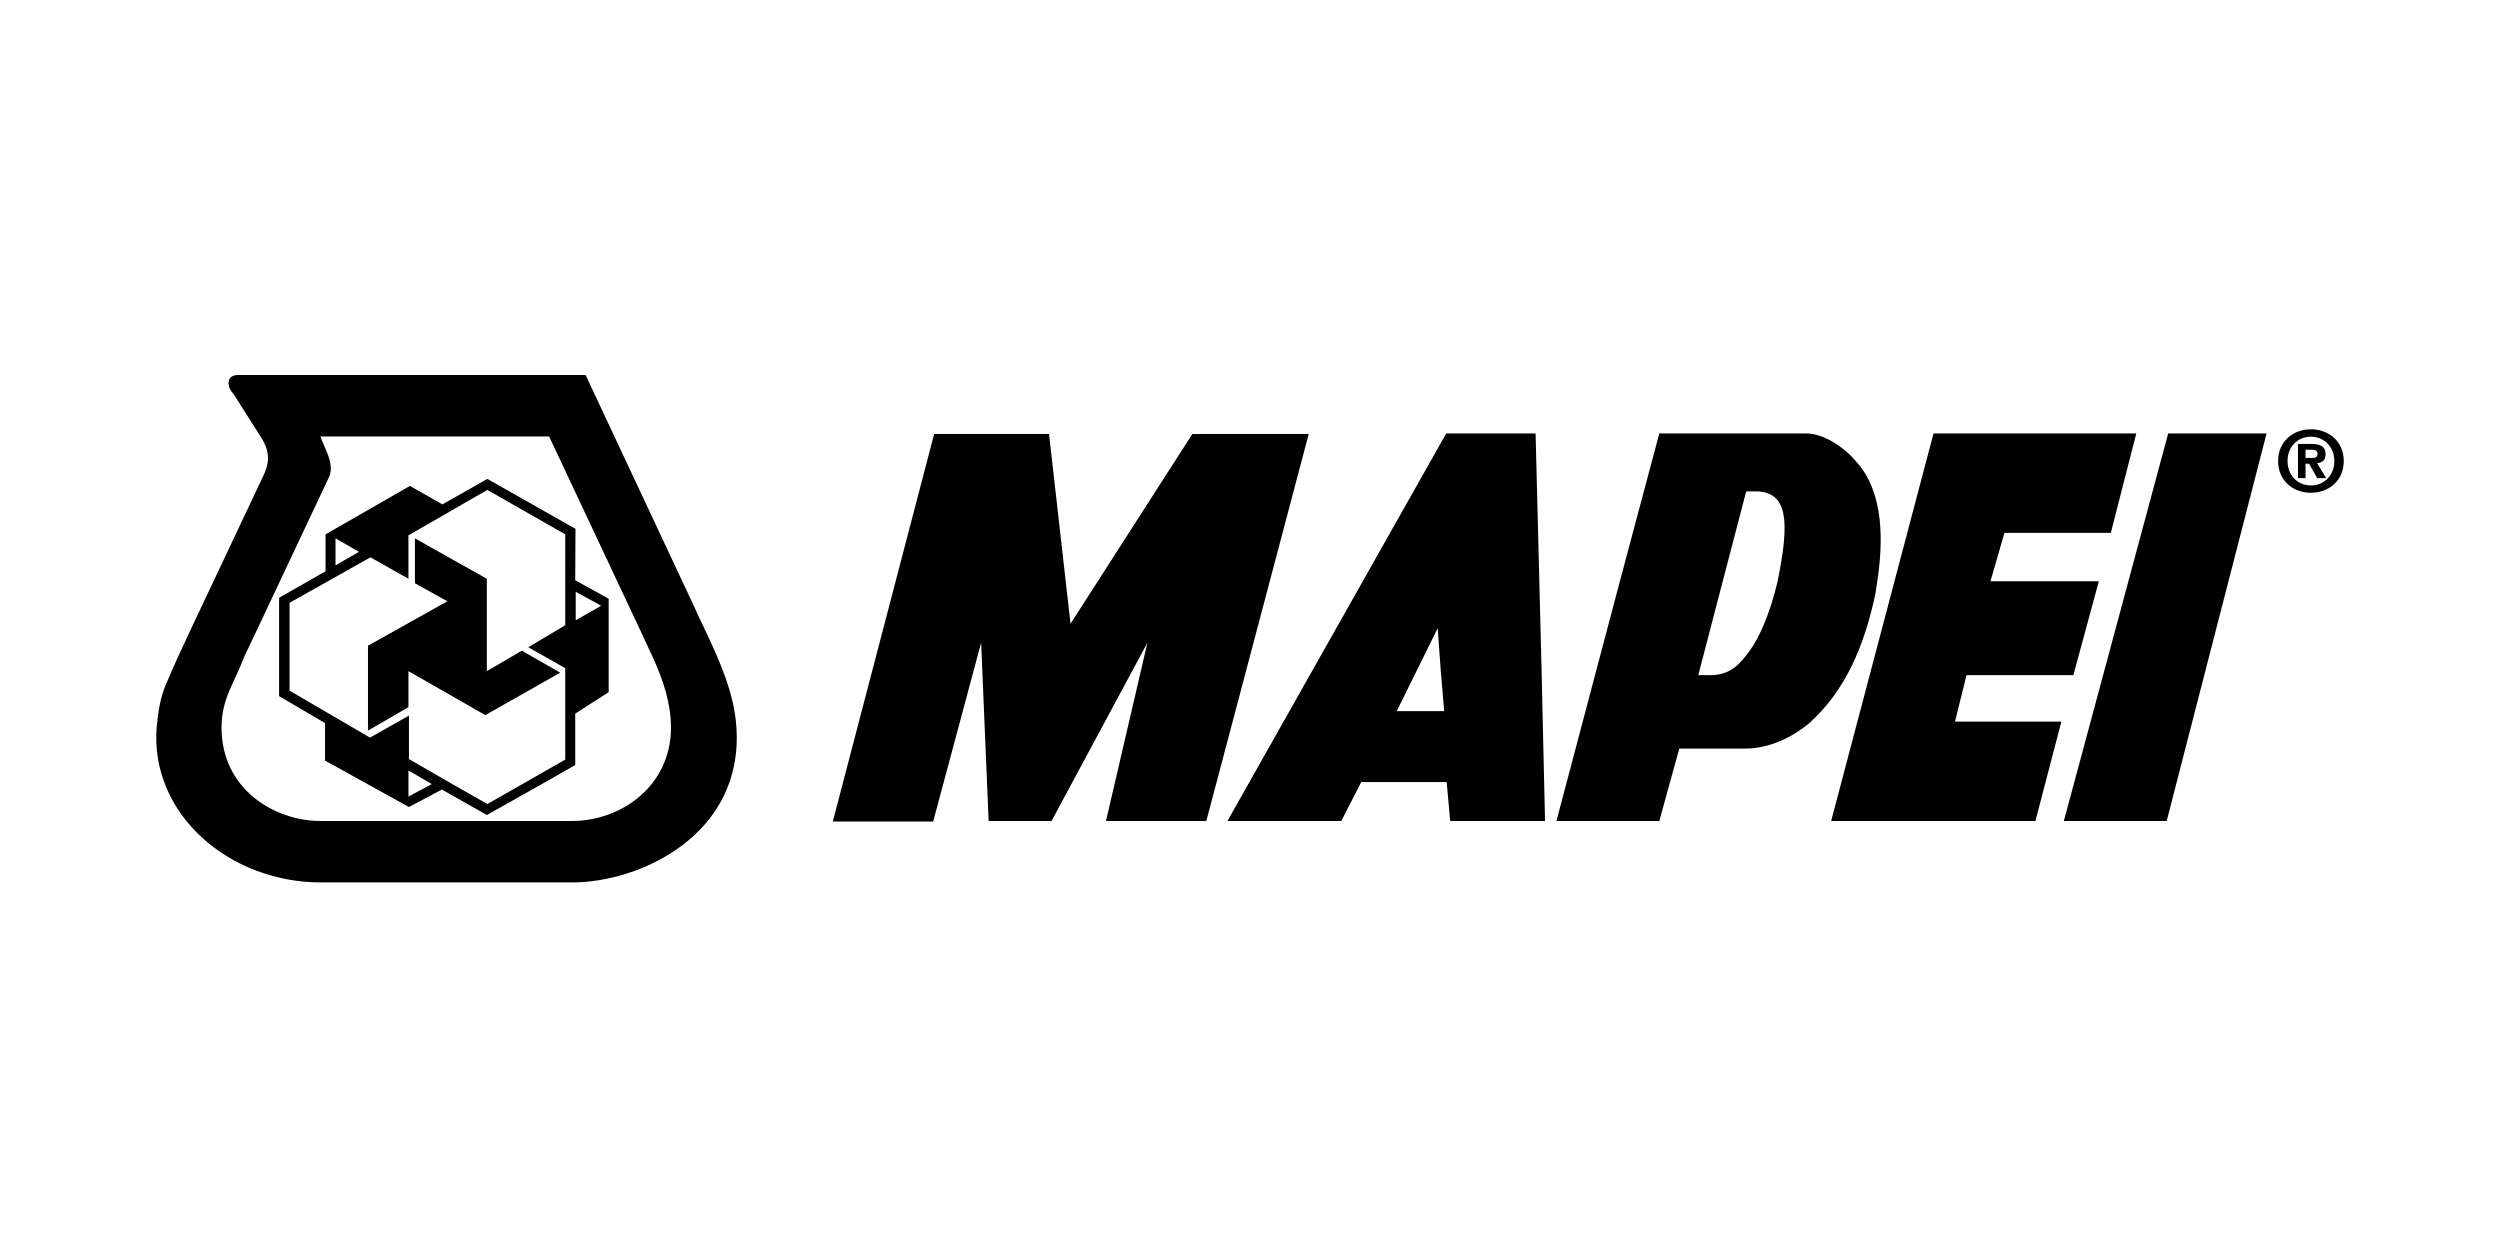 <svg width="320" height="160" viewBox="0 0 320 160" fill="none" xmlns="http://www.w3.org/2000/svg">
<path d="M24.459 80.475L33.729 60.852C34.302 59.636 34.812 58.04 33.344 55.868L29.894 50.434C28.935 49.412 28.996 48 30.466 48H74.956L88.892 77.727C89.276 78.624 89.722 79.517 90.171 80.475C92.025 84.379 94.007 88.727 94.262 93.133C95.157 106.812 81.987 112.951 73.229 112.951H41.076C29.379 112.951 19.216 104.257 20.048 93.133C20.239 91.151 20.499 89.169 21.392 87.254C21.901 86.036 22.285 85.207 22.797 84.057L24.459 80.475ZM81.859 80.475L70.288 55.868H41.013C41.462 57.273 42.993 59.51 42.034 61.238L32.963 80.475L31.293 83.993C29.959 87.509 28.358 89.426 28.358 93.133C28.358 101.062 35.197 105.085 41.013 105.085H73.229C79.496 105.085 85.884 100.611 85.884 93.133C85.884 89.998 84.862 86.995 83.586 84.185L81.859 80.475Z" fill="black"/>
<path d="M72.353 77.537V68.397L62.381 62.707L52.281 68.523V74.084L47.423 71.335L37.066 77.156V88.406L47.358 94.413L52.344 91.597V97.162L57.779 100.295L62.381 102.913L66.981 100.295L72.353 97.223V85.529L67.617 82.845L72.353 80.028V77.537ZM73.629 74.273L77.911 76.639V88.595L73.629 91.342V97.924L69.475 100.295L62.316 104.322L56.563 101.061L52.344 103.298L46.911 100.295L41.605 97.356V92.557L35.724 89.107V76.515L41.668 73.126V68.397L52.47 62.198L56.624 64.561L62.381 61.303L73.661 67.693L73.629 74.273ZM76.956 77.537L73.692 75.746V79.39L76.956 77.537ZM55.156 100.295L52.281 98.63V101.959L55.284 100.358L55.156 100.295ZM42.947 70.636V72.361L45.948 70.636L42.947 68.906V70.636Z" fill="black"/>
<path d="M56.243 77.536L57.267 76.964L53.11 74.659V68.906L56.177 70.636L62.313 74.084V85.907L66.787 83.289L71.708 86.099L62.119 91.536L52.281 85.907V90.512L47.101 93.516V82.651L56.243 77.536Z" fill="black"/>
<path d="M168.044 85.721L185.113 55.485H196.555L197.321 85.721L197.765 105.085H185.622L185.173 100.101H174.243L171.686 105.085H157.114L168.044 85.721ZM184.409 85.721L184.021 80.41L181.403 85.721L178.782 91.025H184.855L184.409 85.721Z" fill="black"/>
<path d="M207.277 74.659L212.391 55.484H231.248C233.228 55.484 235.848 57.015 237.575 59.065C241.157 62.962 241.091 69.292 240.257 74.659C240.196 75.11 240.13 75.554 240.065 75.94C238.662 82.59 236.231 88.467 231.439 92.688C229.392 94.353 226.517 95.821 223.321 95.821H214.948L212.391 105.086H199.221L207.277 74.659ZM227.475 74.659C229.28 66.133 228.538 63.202 225.109 62.901H223.511L220.444 74.659L217.377 86.421H218.91C221.533 86.421 222.746 84.951 223.962 83.289C225.175 81.69 226.582 78.429 227.475 74.659Z" fill="black"/>
<path d="M119.446 105.154H106.599L119.572 55.55H134.275L137.027 79.839L152.62 55.55H167.517L154.411 105.086H141.566L146.87 82.263L134.598 105.086H126.545L125.585 82.263L119.446 105.154Z" fill="black"/>
<path d="M260.532 105.086H234.387L247.491 55.484H273.445L270.186 68.205H256.57L254.779 74.406H268.648L265.39 86.421H251.713L250.24 92.365H263.856L260.532 105.086Z" fill="black"/>
<path d="M264.172 105.086L277.528 55.484H290.12L277.336 105.086H264.172Z" fill="black"/>
<path d="M298.794 59.013C298.794 60.884 297.423 62.145 295.803 62.145V62.133C294.143 62.145 292.804 60.884 292.804 59.013C292.804 57.143 294.143 55.895 295.803 55.895C297.423 55.895 298.794 57.143 298.794 59.013ZM300 59.013C300 56.444 298.018 54.949 295.803 54.949C293.578 54.949 291.598 56.444 291.598 59.013C291.598 61.585 293.578 63.077 295.803 63.077C298.018 63.077 300 61.585 300 59.013ZM295.106 59.36H295.56L296.601 61.197H297.744L296.591 59.282C297.19 59.241 297.676 58.948 297.676 58.145C297.676 57.143 296.989 56.82 295.824 56.82H294.143V61.197H295.106V59.36ZM295.106 58.615V57.565H295.783C296.147 57.565 296.647 57.596 296.647 58.045C296.647 58.528 296.39 58.615 295.96 58.615H295.106Z" fill="black"/>
</svg>
